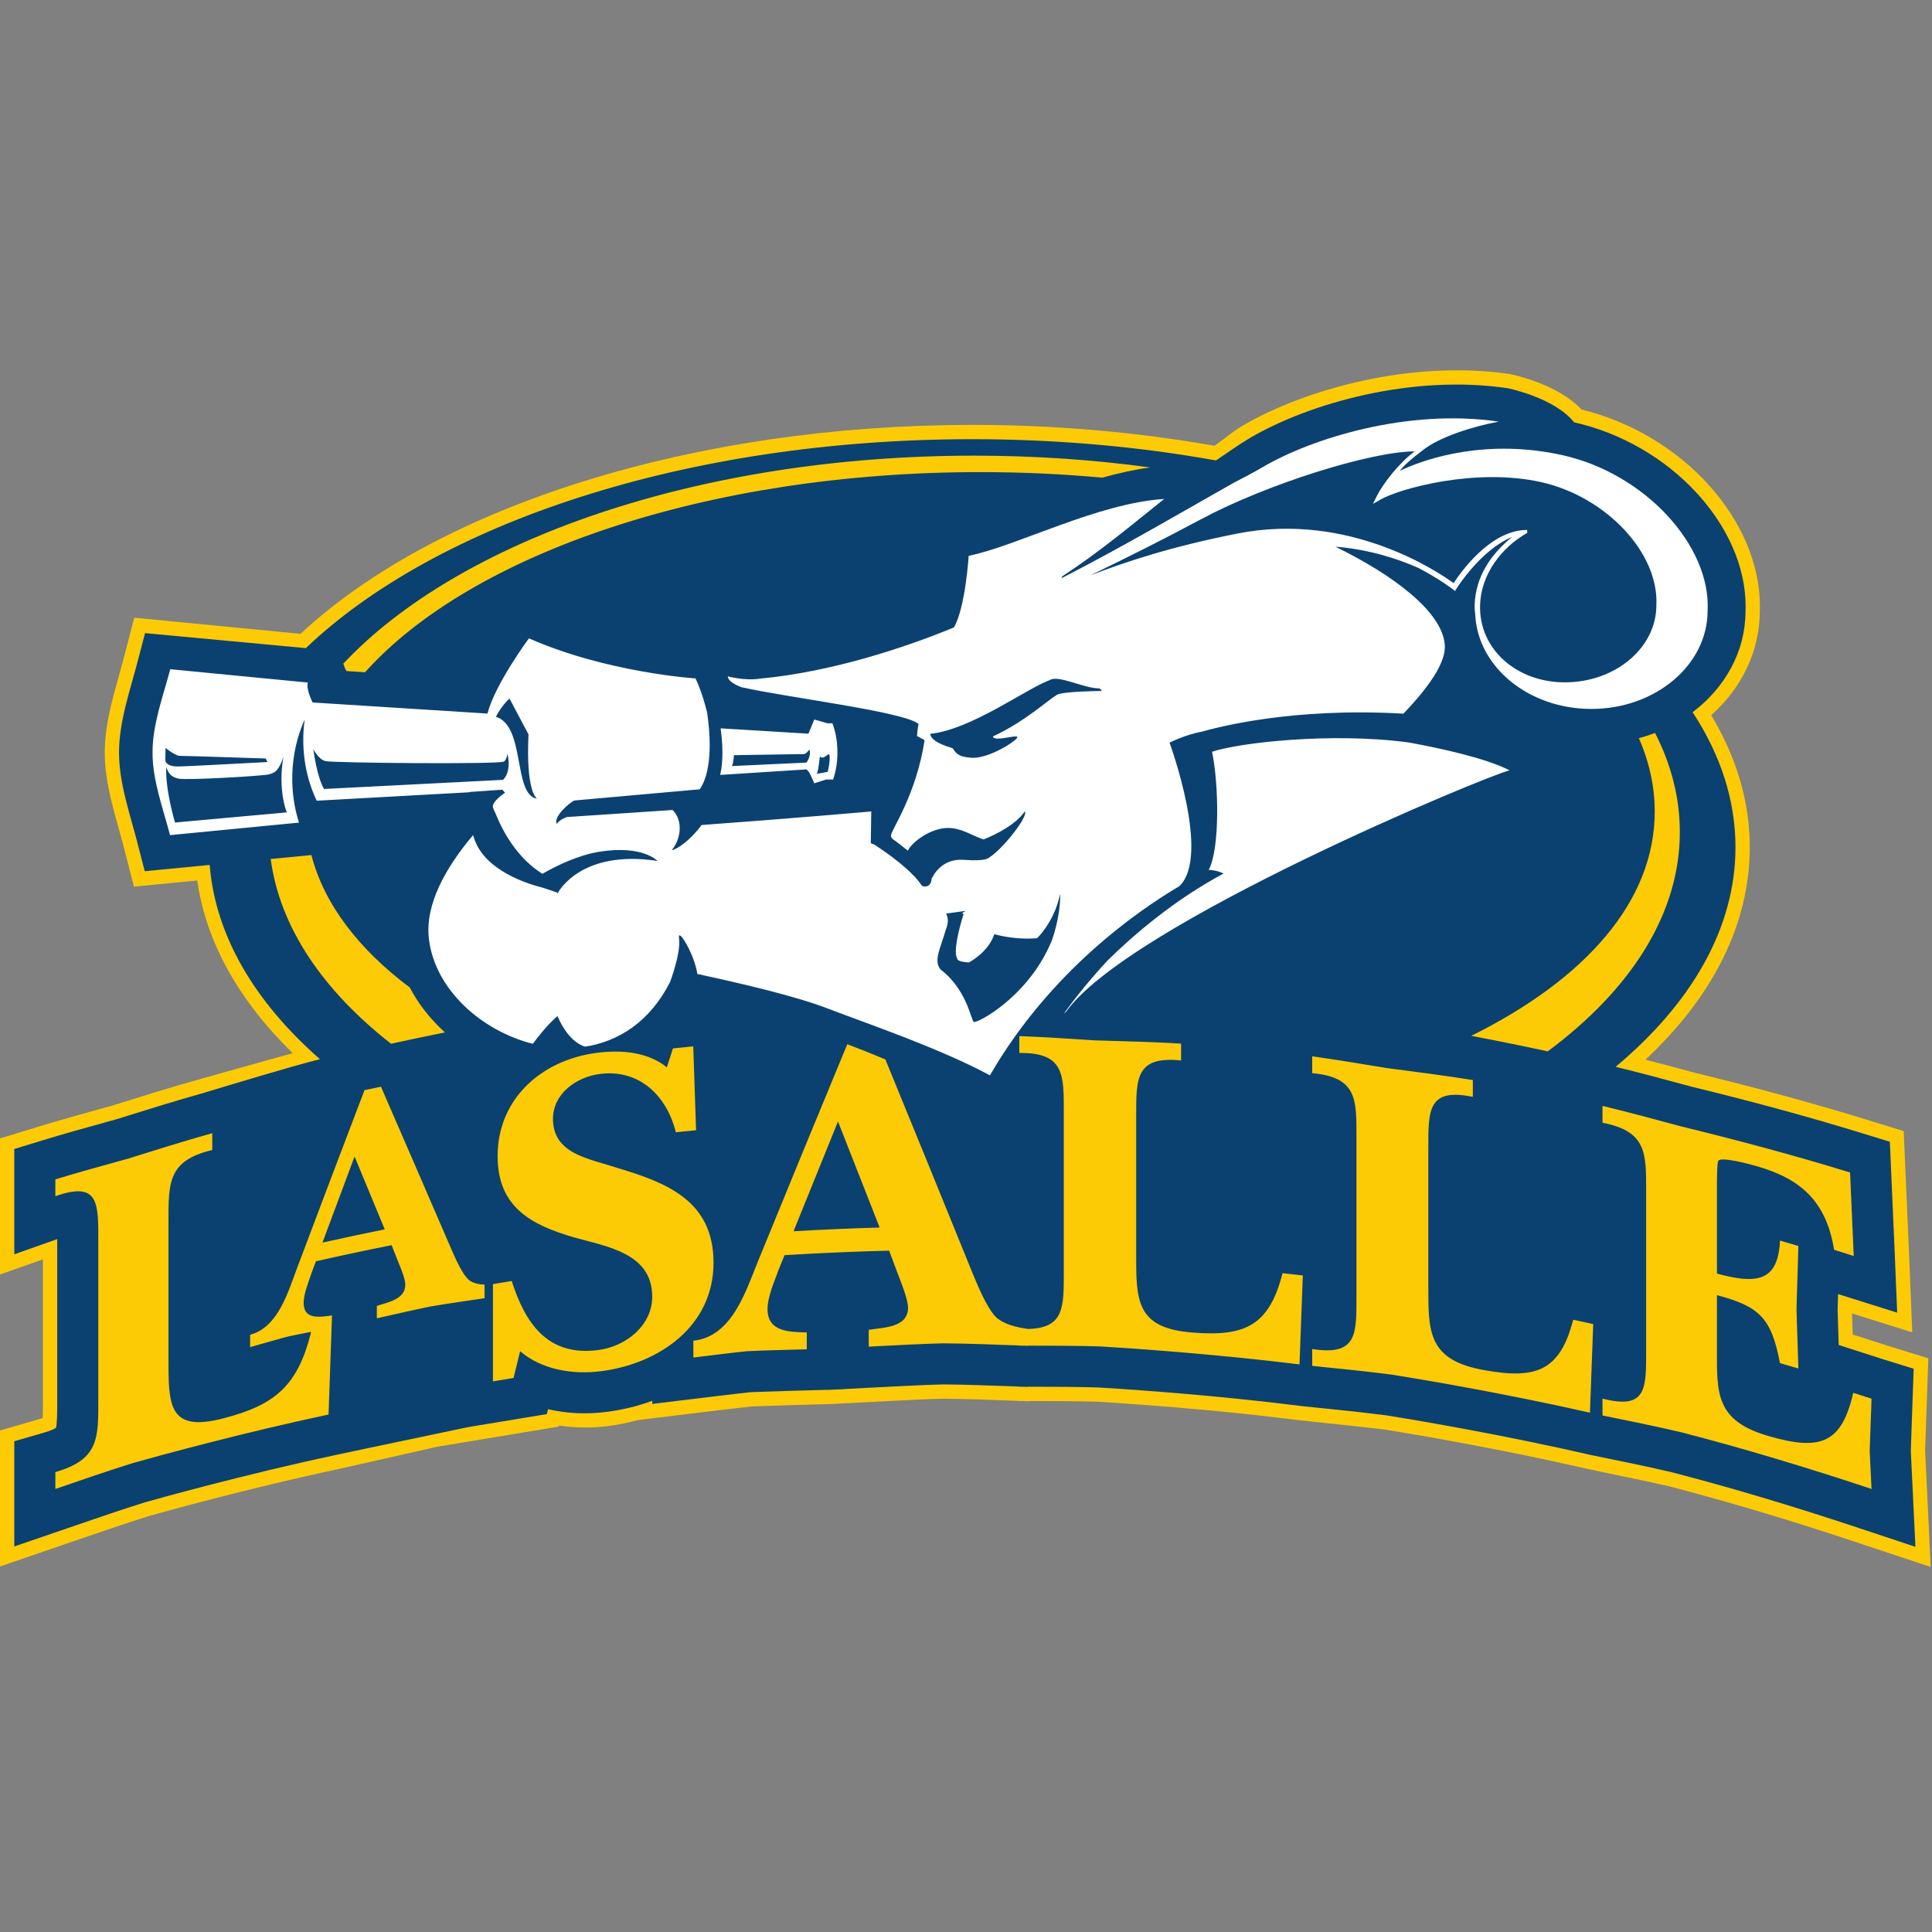 <?xml version="1.0" encoding="UTF-8"?>
<svg width="200px" height="200px" viewBox="0 0 200 200" version="1.1" xmlns="http://www.w3.org/2000/svg" xmlns:xlink="http://www.w3.org/1999/xlink">
    <rect x="0" y="0" width="200" height="200" fill="#808080" stroke="none"/>
    <!-- Generator: Sketch 54.1 (76490) - https://sketchapp.com -->
    <title>la-salle</title>
    <desc>Created with Sketch.</desc>
    <g id="la-salle" stroke="none" stroke-width="1" fill="none" fill-rule="evenodd">
        <g id="la-salle_BGL" transform="translate(0, -0)">
            <g id="la-salle" transform="translate(0, 38)">
                <g id="g10" transform="translate(99.944, 62.108) scale(-1, 1) rotate(-180) translate(-99.944, -62.108) translate(0, 0.004)" fill-rule="nonzero">
                    <g id="g12">
                        <path d="M199.286,12.048 C199.29,12.166 199.62,21.603 199.62,21.603 L195.489,22.877 C195.5,22.875 193.169,23.623 191.789,24.066 C191.76,24.998 191.727,26.066 191.721,26.244 C193.525,25.678 197.958,24.285 197.958,24.285 L197.624,32.441 L197.07,45.121 L193.208,46.312 C187.811,47.974 182.012,49.559 175.477,51.152 C175.508,51.145 171.766,52.148 170.339,52.519 C177.381,59.104 181.135,66.632 181.135,74.507 C181.135,79.19 179.782,83.781 177.144,88.176 C180.346,91.023 182.173,94.871 182.173,98.932 L182.173,98.89 L182.177,99.029 L182.187,99.44 C182.187,108.426 174.107,117.29 163.718,119.818 C161.283,122.402 156.892,123.37 156.373,123.474 L156.336,123.481 L156.299,123.486 C146.077,125 135.046,121.898 128.65,118.151 C127.955,117.742 127.384,117.304 126.831,116.879 C126.464,116.597 126.098,116.329 125.71,116.066 C117.641,117.491 109.215,118.226 100.642,118.226 C71.995,118.226 45.46,109.946 31.107,96.596 C29.923,96.711 13.901,98.266 13.901,98.266 L12.836,94.183 C12.836,94.182 12.303,92.236 12.303,92.236 C11.585,89.679 10.843,87.034 10.843,84.307 C10.843,81.624 11.57,79.021 12.273,76.504 L12.812,74.526 L13.866,70.428 C13.866,70.428 18.645,70.893 20.419,71.065 C21.337,64.592 24.818,58.538 30.302,53.187 L27.705,52.469 L20.424,50.423 C17.484,49.598 14.528,48.672 11.668,47.776 C11.665,47.776 11.615,47.76 11.587,47.751 C11.541,47.74 10.486,47.446 10.486,47.446 C8.388,46.867 6.228,46.267 4.054,45.603 L0,44.362 L0,30.275 C0,30.275 3.224,31.415 4.445,31.846 C4.445,31.66 4.445,16.85 4.445,16.85 C4.445,16.176 4.434,15.728 4.42,15.415 C4.333,15.386 4.249,15.358 4.137,15.326 L0,14.128 L0,0.05 L8.343,2.914 C10.777,3.749 13.075,4.538 15.449,5.281 C16.43,5.556 25.64,8.142 35.204,10.175 L45.298,12.454 L57.807,14.525 C57.807,14.525 57.831,14.616 57.838,14.643 C59.527,14.396 61.269,14.362 63.046,14.594 C64.076,14.73 65.071,14.949 66.046,15.209 L66.046,15.207 L74.314,16.215 C74.305,16.215 77.466,16.579 77.779,16.615 C77.897,16.621 81.976,16.758 81.976,16.758 C81.968,16.758 85.721,16.859 85.721,16.859 C85.758,16.851 86.133,16.872 86.136,16.872 C86.138,16.87 89.259,17.025 89.259,17.033 C90.27,17.086 91.372,17.144 91.372,17.144 C93.352,17.247 95.594,17.365 97.682,17.419 C100.097,17.395 102.446,17.31 105.258,17.201 C105.292,17.196 105.371,17.181 105.371,17.181 C105.371,17.181 105.807,17.178 105.853,17.178 C105.9,17.177 106.469,17.155 106.469,17.155 C106.469,17.155 106.535,17.168 106.583,17.178 C108.989,17.174 111.263,17.172 113.619,17.107 C114.559,17.051 121.903,16.608 130.109,15.712 C130.109,15.705 134.833,15.157 134.833,15.157 C134.833,15.157 140.024,14.597 140.024,14.605 C141.462,14.442 143.301,14.23 143.322,14.229 C144.284,14.076 151.848,12.854 160.158,11.077 C160.158,11.07 164.359,10.149 164.359,10.149 C164.359,10.149 170.069,8.938 170.07,8.95 C171.326,8.674 172.7,8.372 172.7,8.372 C178.761,6.8 185.063,4.921 191.931,2.638 L199.865,0 C199.865,0 199.293,11.926 199.286,12.048" id="path14" fill="#FCCB06"></path>
                        <polyline id="path16" fill="#FCCB06" points="55.883 54.982 53.316 50.876 58.792 48.994 58.792 52.758 55.883 54.982"></polyline>
                        <path d="M197.806,12.037 C197.814,12.283 198.102,20.522 198.102,20.522 L195.054,21.464 C195.054,21.464 191.64,22.562 190.343,22.978 C190.335,23.263 190.236,26.432 190.23,26.61 C190.232,26.706 190.252,27.434 190.278,28.248 C190.368,28.218 196.394,26.326 196.394,26.326 L196.146,32.381 L195.638,44.016 L192.772,44.899 C187.4,46.554 181.627,48.13 175.126,49.715 C175.07,49.73 174.192,49.968 174.192,49.968 C171.934,50.577 169.602,51.203 167.249,51.776 C175.102,58.339 179.656,66.139 179.656,74.507 C179.656,79.408 178.09,84.112 175.219,88.488 C178.566,91.009 180.694,94.753 180.694,98.932 C180.699,99.1 180.707,99.27 180.707,99.44 C180.707,107.811 172.904,116.259 162.955,118.492 C160.897,121.06 156.082,122.023 156.082,122.023 C146.211,123.485 135.57,120.49 129.397,116.875 L129.401,116.875 C128.117,116.122 127.379,115.546 125.875,114.546 C117.951,115.973 109.466,116.747 100.642,116.747 C71.005,116.747 45.185,108.023 31.663,95.118 L15.014,96.672 L14.268,93.81 C13.458,90.7 12.322,87.503 12.322,84.307 C12.322,81.144 13.45,77.977 14.244,74.894 L14.983,72.023 L21.706,72.676 C22.293,65.33 26.39,58.471 33.122,52.564 C30.461,51.933 20.824,48.999 20.824,48.999 C17.906,48.179 14.96,47.257 12.11,46.365 C12.11,46.365 12.056,46.348 12.006,46.334 C11.89,46.3 10.88,46.02 10.88,46.02 C8.798,45.445 6.645,44.849 4.487,44.188 L1.478,43.268 L1.478,32.367 C1.478,32.367 4.417,33.406 5.923,33.939 C5.923,33.928 5.923,16.935 5.923,16.848 C5.923,15.917 5.911,14.81 5.79,14.396 C5.651,14.308 5.3,14.122 4.548,13.904 L1.478,13.016 L1.478,2.122 L7.862,4.312 C10.311,5.153 12.624,5.947 15.009,6.693 C16.257,7.045 25.357,9.596 34.896,11.622 L38.147,12.312 C38.147,12.312 45.337,13.821 48.482,14.481 L56.609,15.825 C56.609,15.825 56.697,16.179 56.736,16.33 C58.646,15.887 60.722,15.782 62.855,16.06 C64.518,16.281 66.08,16.668 67.526,17.201 L67.526,16.877 L74.134,17.683 C74.134,17.683 77.47,18.069 77.669,18.093 C77.869,18.1 81.927,18.236 81.927,18.236 C81.927,18.236 84.662,18.309 85.681,18.338 L85.681,18.328 C85.681,18.328 86.001,18.344 86.059,18.348 C86.895,18.37 87.78,18.435 87.78,18.438 C88.961,18.5 91.294,18.62 91.294,18.62 C93.401,18.731 95.577,18.845 97.671,18.898 C100.113,18.874 102.497,18.789 105.355,18.679 L105.431,18.676 L105.519,18.66 C105.519,18.66 105.801,18.659 105.884,18.658 C105.941,18.655 106.355,18.64 106.355,18.64 L106.445,18.658 L106.554,18.658 C108.999,18.655 111.31,18.65 113.678,18.583 C114.875,18.514 122.864,18.031 131.59,17.035 L134.981,16.628 L138.606,16.258 C140.26,16.085 141.88,15.907 143.526,15.693 C144.727,15.502 152.879,14.184 161.638,12.272 L164.656,11.596 L168.657,10.774 C170.124,10.467 171.572,10.155 173.036,9.812 C179.163,8.222 185.496,6.336 192.398,4.041 L198.284,2.085 C198.284,2.085 197.816,11.817 197.806,12.037 L197.806,12.037 Z M171.297,78.196 C171.297,80.805 170.727,83.347 169.656,85.794 C170.229,85.948 170.788,86.131 171.332,86.34 C173,83.07 173.896,79.63 173.896,76.078 C173.896,67.607 168.826,59.767 160.219,53.374 C157.933,53.872 155.285,54.418 152.304,54.981 C164.078,60.825 171.297,68.872 171.297,78.196 L171.297,78.196 Z M100.865,115.043 C107.149,115.043 113.248,114.619 119.066,113.823 C117.431,113.6 115.767,113.227 114.101,112.765 C110.006,113.142 105.787,113.34 101.477,113.34 C73.129,113.34 48.729,104.837 37.791,92.621 C37.11,92.664 36.46,92.706 35.87,92.743 C35.723,92.993 35.616,93.258 35.538,93.511 C47.529,106.278 72.276,115.043 100.865,115.043 L100.865,115.043 Z M28.023,73.289 L32.233,73.697 C33.558,68.595 37.123,63.966 42.42,59.984 C43.312,58.274 44.56,56.701 46.063,55.335 C44.031,54.93 42.163,54.535 40.481,54.164 C33.425,59.687 28.96,66.227 28.023,73.289 L28.023,73.289 Z" id="path18" fill="#0B4171"></path>
                        <path d="M48.58,29.673 C47.867,30.264 47.155,31.918 46.762,32.808 C44.318,38.473 41.875,44.108 39.438,49.713 C38.87,49.596 38.302,49.482 37.735,49.363 C35.394,43.226 33.058,37.063 30.727,30.87 C29.809,28.446 28.783,24.797 25.895,24.041 L25.895,22.76 C27.233,23.131 28.573,23.53 29.915,23.881 C30.678,24.043 31.442,24.192 32.208,24.338 C30.85,18.785 28.479,16.768 23.169,15.399 C17.341,13.857 17.445,16.84 17.442,21.741 L17.442,35.828 C17.445,39.789 17.39,42.079 21.973,43.162 L21.973,44.906 C19.059,44.088 16.107,43.16 13.208,42.254 C10.693,41.556 8.231,40.888 5.731,40.123 L5.731,38.38 C10.265,39.982 10.178,37.649 10.175,33.687 L10.175,17.327 C10.178,13.348 10.265,11.132 5.731,9.819 L5.731,8.076 C8.421,8.999 11.072,9.918 13.78,10.764 C16.626,11.571 25.295,13.929 34.012,15.782 C34.12,18.772 34.369,26.037 34.369,26.037 C33.059,25.857 31.434,25.591 31.434,27.331 C31.434,28.294 31.963,29.556 32.281,30.518 C32.423,30.893 32.565,31.27 32.706,31.646 C35.311,32.235 37.922,32.791 40.538,33.313 C40.787,32.685 41.036,32.057 41.285,31.429 C41.497,30.938 41.958,29.782 41.958,29.213 C41.958,27.683 40.076,27.387 39.012,27.025 L39.012,25.741 C40.858,26.157 42.741,26.592 44.591,26.971 C46.447,27.282 48.306,27.55 50.166,27.823 L50.162,29.223 C49.578,29.255 49.014,29.362 48.58,29.673 Z M33.379,33.577 C34.487,36.555 35.597,39.525 36.706,42.49 C37.747,39.982 38.786,37.468 39.828,34.948 C37.675,34.515 35.525,34.058 33.379,33.577 L33.379,33.577 Z M153.677,20.372 C147.765,21.413 147.856,24.351 147.858,29.255 C147.858,33.949 147.858,38.644 147.858,43.339 C147.856,47.3 147.813,49.614 152.467,48.666 C152.467,49.245 152.467,49.826 152.467,50.406 C149.511,50.879 146.502,51.265 143.534,51.65 C140.957,52.071 138.426,52.504 135.841,52.862 C135.841,52.282 135.841,51.699 135.841,51.119 C140.521,50.69 140.42,48.397 140.421,44.436 C140.421,38.983 140.421,33.529 140.421,28.076 C140.42,24.097 140.521,21.84 135.841,22.559 C135.841,21.98 135.841,21.397 135.841,20.816 C138.619,20.534 141.348,20.266 144.118,19.906 C147.036,19.443 155.878,17.95 164.591,15.971 C164.705,19.03 164.817,22.086 164.929,25.145 C164.239,25.297 163.549,25.443 162.858,25.591 C161.507,20.399 159.147,19.376 153.677,20.372 Z M63.716,41.37 C60.939,42.286 57.243,42.762 57.243,46.388 C57.243,49.002 59.675,50.719 62.061,51.031 C66.298,51.59 69.08,48.63 69.959,44.999 C70.658,45.072 71.358,45.144 72.058,45.213 C71.96,48.107 71.862,51.004 71.764,53.897 C71.065,53.828 70.366,53.755 69.666,53.681 C69.454,53.031 69.243,52.377 69.031,51.724 C67.079,53.305 64.348,53.564 61.72,53.213 C56.072,52.465 51.514,48.48 51.514,42.529 C51.514,37.203 55.054,35.392 59.432,34.117 C62.837,33.158 67.518,32.489 67.518,27.983 C67.518,24.983 64.787,22.835 61.963,22.459 C56.56,21.733 54.329,25.411 52.969,29.603 C52.323,29.498 51.676,29.391 51.03,29.282 C51.03,25.925 51.03,22.568 51.03,19.212 C51.741,19.333 52.452,19.45 53.164,19.566 C53.39,20.491 53.616,21.413 53.843,22.337 C56.028,20.461 59.187,19.87 62.304,20.277 C68.294,21.073 73.865,24.958 73.864,31.494 C73.865,37.979 68.93,39.811 63.716,41.37 L63.716,41.37 Z M193.74,17.419 C193.111,17.625 192.48,17.826 191.85,18.027 C190.667,12.922 188.594,11.966 183.218,13.514 C177.598,15.094 177.732,17.915 177.736,22.479 C177.736,24.366 177.736,26.255 177.736,28.142 C182.128,26.964 183.359,25.81 184.265,21.104 C184.898,20.92 185.531,20.734 186.164,20.547 C186.118,22.546 186.022,24.606 185.975,26.606 C186.022,28.819 186.118,31.017 186.164,33.23 C185.531,33.419 184.898,33.602 184.265,33.787 C184.073,29.336 181.603,29.339 177.736,30.369 C177.736,33.353 177.736,36.339 177.736,39.324 C177.736,39.712 177.736,41.841 177.878,42.045 C178.166,42.507 181.22,41.676 181.79,41.509 C186.362,40.225 189.058,37.873 189.864,32.834 C190.542,32.626 191.22,32.411 191.897,32.195 C191.772,35.076 191.646,37.956 191.519,40.835 C185.752,42.613 179.895,44.177 174.052,45.602 C171.323,46.335 168.633,47.071 165.89,47.731 C165.89,47.15 165.89,46.57 165.89,45.989 C170.507,45.088 170.408,42.808 170.408,38.846 C170.408,33.393 170.408,27.939 170.408,22.486 C170.408,18.507 170.507,16.238 165.89,17.428 C165.89,16.848 165.89,16.267 165.89,15.685 C168.633,15.123 171.323,14.582 174.052,13.943 C180.661,12.23 187.226,10.241 193.74,8.076 C193.692,9.399 193.598,10.691 193.549,12.011 C193.598,13.835 193.692,15.597 193.74,17.419 L193.74,17.419 Z M123.488,24.265 C117.521,24.708 117.616,27.656 117.616,32.559 L117.616,46.642 C117.616,50.604 117.568,52.912 122.265,52.433 L122.265,54.177 C119.281,54.348 116.248,54.433 113.261,54.517 C110.662,54.682 108.115,54.86 105.519,54.956 L105.519,53.213 C110.222,53.254 110.123,50.952 110.124,46.993 L110.124,30.631 C110.123,26.927 110.206,24.724 106.421,24.639 C106.409,24.641 106.398,24.643 106.386,24.645 C105.228,24.817 103.983,25.082 103.115,25.852 C102.136,26.83 101.157,29.256 100.617,30.565 C97.629,37.938 94.641,45.258 91.653,52.542 C90.418,53.063 89.102,53.589 87.711,54.114 C84.63,46.675 81.552,39.194 78.475,31.662 C77.205,28.567 75.785,23.832 71.777,23.424 L71.777,21.68 C73.635,21.9 75.492,22.151 77.35,22.336 C79.405,22.439 81.46,22.473 83.517,22.533 L83.517,24.278 C81.705,24.328 79.455,24.325 79.455,26.695 C79.455,28.002 80.188,29.599 80.628,30.837 C80.825,31.317 81.02,31.799 81.215,32.278 C84.822,32.497 88.43,32.653 92.04,32.745 C92.384,31.833 92.727,30.921 93.07,30.009 C93.363,29.289 94.001,27.609 94.001,26.832 C94.001,24.755 91.403,24.795 89.933,24.551 L89.933,22.807 C92.481,22.939 95.079,23.087 97.628,23.152 C100.258,23.128 102.888,23.029 105.519,22.928 L105.519,22.912 C105.669,22.912 105.818,22.912 105.969,22.91 C106.108,22.906 106.248,22.899 106.386,22.895 C106.407,22.893 106.428,22.893 106.449,22.893 L106.449,22.91 C108.922,22.906 111.366,22.906 113.846,22.833 C116.786,22.664 125.699,22.061 134.525,20.97 C134.64,24.039 134.754,27.109 134.867,30.177 C134.167,30.258 133.468,30.336 132.77,30.413 C131.404,25.085 129.013,23.821 123.488,24.265 L123.488,24.265 Z M82.146,34.753 C83.68,38.553 85.215,42.342 86.749,46.119 C88.187,42.468 89.622,38.808 91.061,35.139 C88.087,35.053 85.116,34.925 82.146,34.753 L82.146,34.753 Z" id="path20" fill="#FCCB06"></path>
                        <path d="M145.844,85.351 C149.024,84.767 153.844,83.732 156.271,82.465 C154.225,82.035 116.826,66.586 110.346,57.458 C110.281,57.408 110.213,57.353 110.147,57.302 C111.454,59.125 112.965,60.953 114.636,62.763 C117.416,65.499 121.564,69.045 126.664,71.787 C126.057,72.073 125.519,72.152 125.121,72.158 C126.277,74.261 126.188,80.952 125.471,84.391 C128.264,85.332 137.839,86.428 145.844,85.351 L145.844,85.351 Z M176.771,98.999 C176.771,93.381 171.385,88.824 164.737,88.824 C158.274,88.824 153.003,93.135 152.72,98.541 C152.68,98.876 152.643,99.216 152.654,99.564 C152.746,102.511 154.306,104.802 156.523,106.621 C153.298,105.3 150.817,101.342 150.788,101.296 L150.622,101.027 L150.375,101.224 C150.34,101.252 149.029,102.274 146.786,103.443 C144.64,104.383 141.699,105.344 138.239,105.619 C144.298,102.652 149.32,98.869 149.566,95.436 C149.694,93.648 147.941,91.104 145.278,88.333 C133.608,89.01 125.912,86.88 124.41,86.472 C122.785,86.182 121.068,85.337 121.068,85.337 C121.068,85.337 125.391,73.604 122.077,70.466 C117.929,68.025 108.742,61.736 102.478,50.893 C97.213,53.717 90.01,56.159 85.631,57.831 C82.226,59.129 76.843,60.379 72.188,61.389 C71.916,63.399 70.116,66.329 70.292,65.094 C70.514,63.552 69.356,60.535 69.356,60.535 C67.265,56.435 64.029,54.398 60.571,53.862 C58.668,54.453 57.72,57.032 57.72,57.032 C56.745,56.216 55.739,54.943 55.157,54.157 C49.751,55.521 44.972,59.878 44.396,65.073 C44.006,68.568 46.08,72.325 48.971,75.762 C49.015,75.622 49.057,75.488 49.109,75.341 C50.241,72.068 54.619,70.709 56.168,70.324 L57.634,69.836 L57.729,69.74 C57.729,69.74 59.999,74.314 68.058,73.089 C68.058,73.089 66.555,74.757 62.065,74.044 C59.838,73.69 57.571,72.573 56.14,71.753 C56.125,71.764 56.112,71.774 56.095,71.785 C53.579,73.406 52.14,75.955 51.367,77.841 C51.127,78.429 51.157,78.221 51.034,78.635 C50.862,79.211 52.28,80.151 52.28,80.151 L52.006,80.462 L48.622,80.229 C48.622,80.229 48.611,80.218 48.596,80.197 L32.785,79.322 C31.853,81.282 31.335,83.577 31.401,86.03 C31.414,86.609 31.466,87.178 31.541,87.736 C30.773,86.027 30.313,84.081 30.257,82.005 C30.213,80.254 30.465,78.583 30.95,77.055 L17.602,75.759 C16.889,78.517 15.789,81.375 15.789,84.307 C15.789,87.27 16.898,90.156 17.623,92.935 L31.867,91.554 C31.655,90.877 32.364,89.491 32.364,89.491 L50.463,88.344 C51.239,91.389 54.756,96.131 54.756,96.131 C62.802,92.575 71.993,91.982 71.993,91.982 C71.993,91.982 72.648,90.726 73.202,88.442 C73.481,86.588 73.859,82.554 72.435,80.503 L59.466,79.346 C58.955,79.141 57.232,77.63 57.641,76.915 C57.844,77.323 58.661,77.63 58.661,77.63 L69.632,78.361 C70.688,77.309 70.552,75.45 69.541,74.202 C70.044,74.254 71.478,75.229 72.629,76.806 C81.624,77.459 90.192,78.209 90.192,78.209 L90.143,74.923 C90.143,74.923 90.286,74.871 90.509,74.784 C91.508,74.132 93.423,72.808 94.669,71.475 C94.701,71.447 94.733,71.419 94.765,71.39 C94.767,71.38 94.772,71.372 94.774,71.364 C95.032,71.077 95.257,70.793 95.433,70.514 C95.627,70.427 95.833,70.41 96.016,70.491 C96.287,70.612 96.434,70.908 96.436,71.251 C96.431,71.26 96.427,71.266 96.424,71.271 C96.427,71.266 96.431,71.261 96.437,71.253 C96.439,71.255 96.723,71.731 96.718,71.735 C97.179,72.416 98.079,73.277 99.672,73.209 C99.98,73.195 100.3,73.176 100.624,73.157 C100.97,73.153 101.351,73.162 101.771,73.21 L101.771,73.218 C101.824,73.225 101.878,73.232 101.935,73.24 C103.095,73.407 106.575,77.716 106.079,78.213 C105.203,76.899 103.14,75.83 101.813,75.314 L101.771,75.326 C100.617,75.717 99.56,76.478 98.2,76.502 C96.386,76.534 94.396,75.047 93.981,74.151 C93.355,74.657 92.794,75.081 92.353,75.406 C92.274,75.522 92.226,75.628 92.231,75.721 C92.26,76.312 94.843,79.89 95.713,85.591 C95.464,85.739 95.197,85.88 94.925,86.018 C94.949,86.361 94.995,86.816 95.085,87.272 C93.547,88.553 81.519,89.995 76.742,91.076 C75.881,91.415 75.366,91.777 75.341,92.195 C75.341,92.195 77.083,91.719 78.64,91.956 C86.056,92.643 93.673,95.166 98.749,97.257 C99.937,99.289 100.28,104.673 100.28,104.673 C105.328,105.703 113.572,110.113 120.517,110.56 C117.141,107.856 113.74,105.012 109.989,102.566 C109.921,102.478 109.768,102.325 110.039,102.432 C116.479,105.738 122.844,109.491 127.762,112.26 C128.766,112.769 129.774,113.309 130.734,113.869 C135.79,116.826 145.731,119.955 155.147,118.564 C152.533,118.084 149.013,116.995 147.253,115.58 C146.001,114.636 145.381,114.061 144.888,113.466 C147.862,114.884 154.116,116.8 161.774,115.087 C170.317,113.174 177.119,105.695 176.771,98.999 L176.771,98.999 Z M18.422,82.867 C19.346,82.867 27.278,83.314 27.689,83.326 L27.505,83.692 C27.405,83.689 19.52,83.967 18.605,83.967 C18.171,83.967 17.15,84.753 17.137,84.794 L17.11,83.501 C17.11,83.468 17.157,82.867 18.422,82.867 L18.422,82.867 Z M29.697,78.115 C29.231,79.201 28.904,81.547 29.348,83.87 C28.769,82.181 28.309,82.2 27.809,82.046 C27.314,81.894 19.255,81.414 18.466,81.612 C17.676,81.81 17.463,82.117 17.216,82.807 C17.081,80.547 18.116,77.064 18.116,77.064 L29.697,78.115 Z M52.528,84.199 C52.528,84.199 52.463,83.574 52.164,83.375 C51.666,83.077 34.391,83.228 33.67,83.426 C32.948,83.623 32.433,84.662 32.433,84.662 C32.433,84.662 32.801,81.767 33.546,80.537 L52.065,81.483 C52.065,81.483 52.991,82.189 52.528,84.199 L52.528,84.199 Z M55.582,79.521 C54.352,80.73 54.716,86.177 54.716,86.177 L52.742,89.901 C52.742,89.901 51.917,89.171 51.336,88.012 C54.425,87.048 53.074,80.002 55.582,79.521 Z M109.722,69.682 C109.51,68.265 108.611,66.351 107.356,65.089 C105.961,64.979 104.486,65.088 102.936,65.502 C102.267,63.567 100.297,62.58 100.297,62.58 C100.297,62.58 99.104,62.627 99.099,62.967 C98.676,63.622 99.209,65.856 99.746,67.581 C99.705,67.615 99.654,67.649 99.603,67.684 L99.955,67.916 L98.207,67.676 L97.941,67.641 C98.21,67.109 98.167,66.596 97.878,65.869 C97.374,64.074 96.594,62.754 97.374,61.841 C100.079,59.795 100.526,56.604 100.801,56.421 C101.077,56.236 106.186,58.831 108.679,64.377 C109.285,65.616 109.867,68.459 109.722,69.682 L109.722,69.682 Z M113.771,90.952 C112.188,90.952 109.562,92.373 108.691,91.817 C106.293,90.96 100.555,86.678 96.283,86.242 C96.384,85.738 96.907,85.266 98.606,84.76 C98.944,84.289 99.146,83.886 100.392,83.784 C102.278,83.514 105.577,85.738 105.308,85.939 C105.038,86.141 102.916,85.4 102.782,85.973 C106.14,87.541 108.4,89.677 109.41,90.283 C110.05,90.653 114.006,90.683 114.006,90.683 C114.006,90.683 114.073,90.851 113.771,90.952 L113.771,90.952 Z M74.558,81.994 C74.904,83.554 74.802,85.345 74.598,86.814 L83.694,86.261 L84.29,87.729 L85.666,87.337 L86.168,87.337 C86.436,86.64 86.691,85.629 86.691,84.305 C86.691,83.112 86.469,82.151 86.216,81.44 L86.216,81.518 L85.523,81.518 L84.29,81.124 C84.29,81.124 83.694,82.705 83.39,82.558 L74.558,81.994 Z M112.866,102.648 C116.657,104.106 121.393,105.661 128.129,106.986 C139.688,109.259 148.928,102.979 150.477,101.847 C151.177,102.905 154.249,107.353 158.088,107.353 L158.102,107.049 C155.408,105.531 153.303,102.734 153.216,99.564 C153.091,95.012 156.991,91.576 161.996,91.576 C167.218,91.576 171.466,95.148 171.466,99.554 C171.747,104.954 166.282,110.793 159.533,112.304 L159.533,112.304 C152.748,113.822 144.901,111.633 142.924,110.506 L142.122,110.049 L142.535,110.875 C143.177,112.159 144.882,114.341 146.449,115.486 C141.864,115.468 131.067,112.079 124.277,108.431 C120.523,106.415 116.418,104.369 112.866,102.648 L112.866,102.648 Z M75.972,84.036 C75.972,84.036 75.947,83.217 75.757,82.908 L83.473,83.268 C83.473,83.268 83.998,83.865 83.797,84.624 C83.64,84.462 83.455,84.151 83.21,84.151 C82.965,84.151 75.972,84.036 75.972,84.036 L75.972,84.036 Z M84.546,82.099 L85.684,82.31 C85.684,82.31 85.94,83.335 85.88,83.934 C85.82,84.531 85.385,83.504 84.906,83.863 C84.847,84.22 84.784,82.517 84.546,82.099 L84.546,82.099 Z" id="path22" fill="#FFFFFF"></path>
                    </g>
                </g>
            </g>
        </g>
    </g>
</svg>